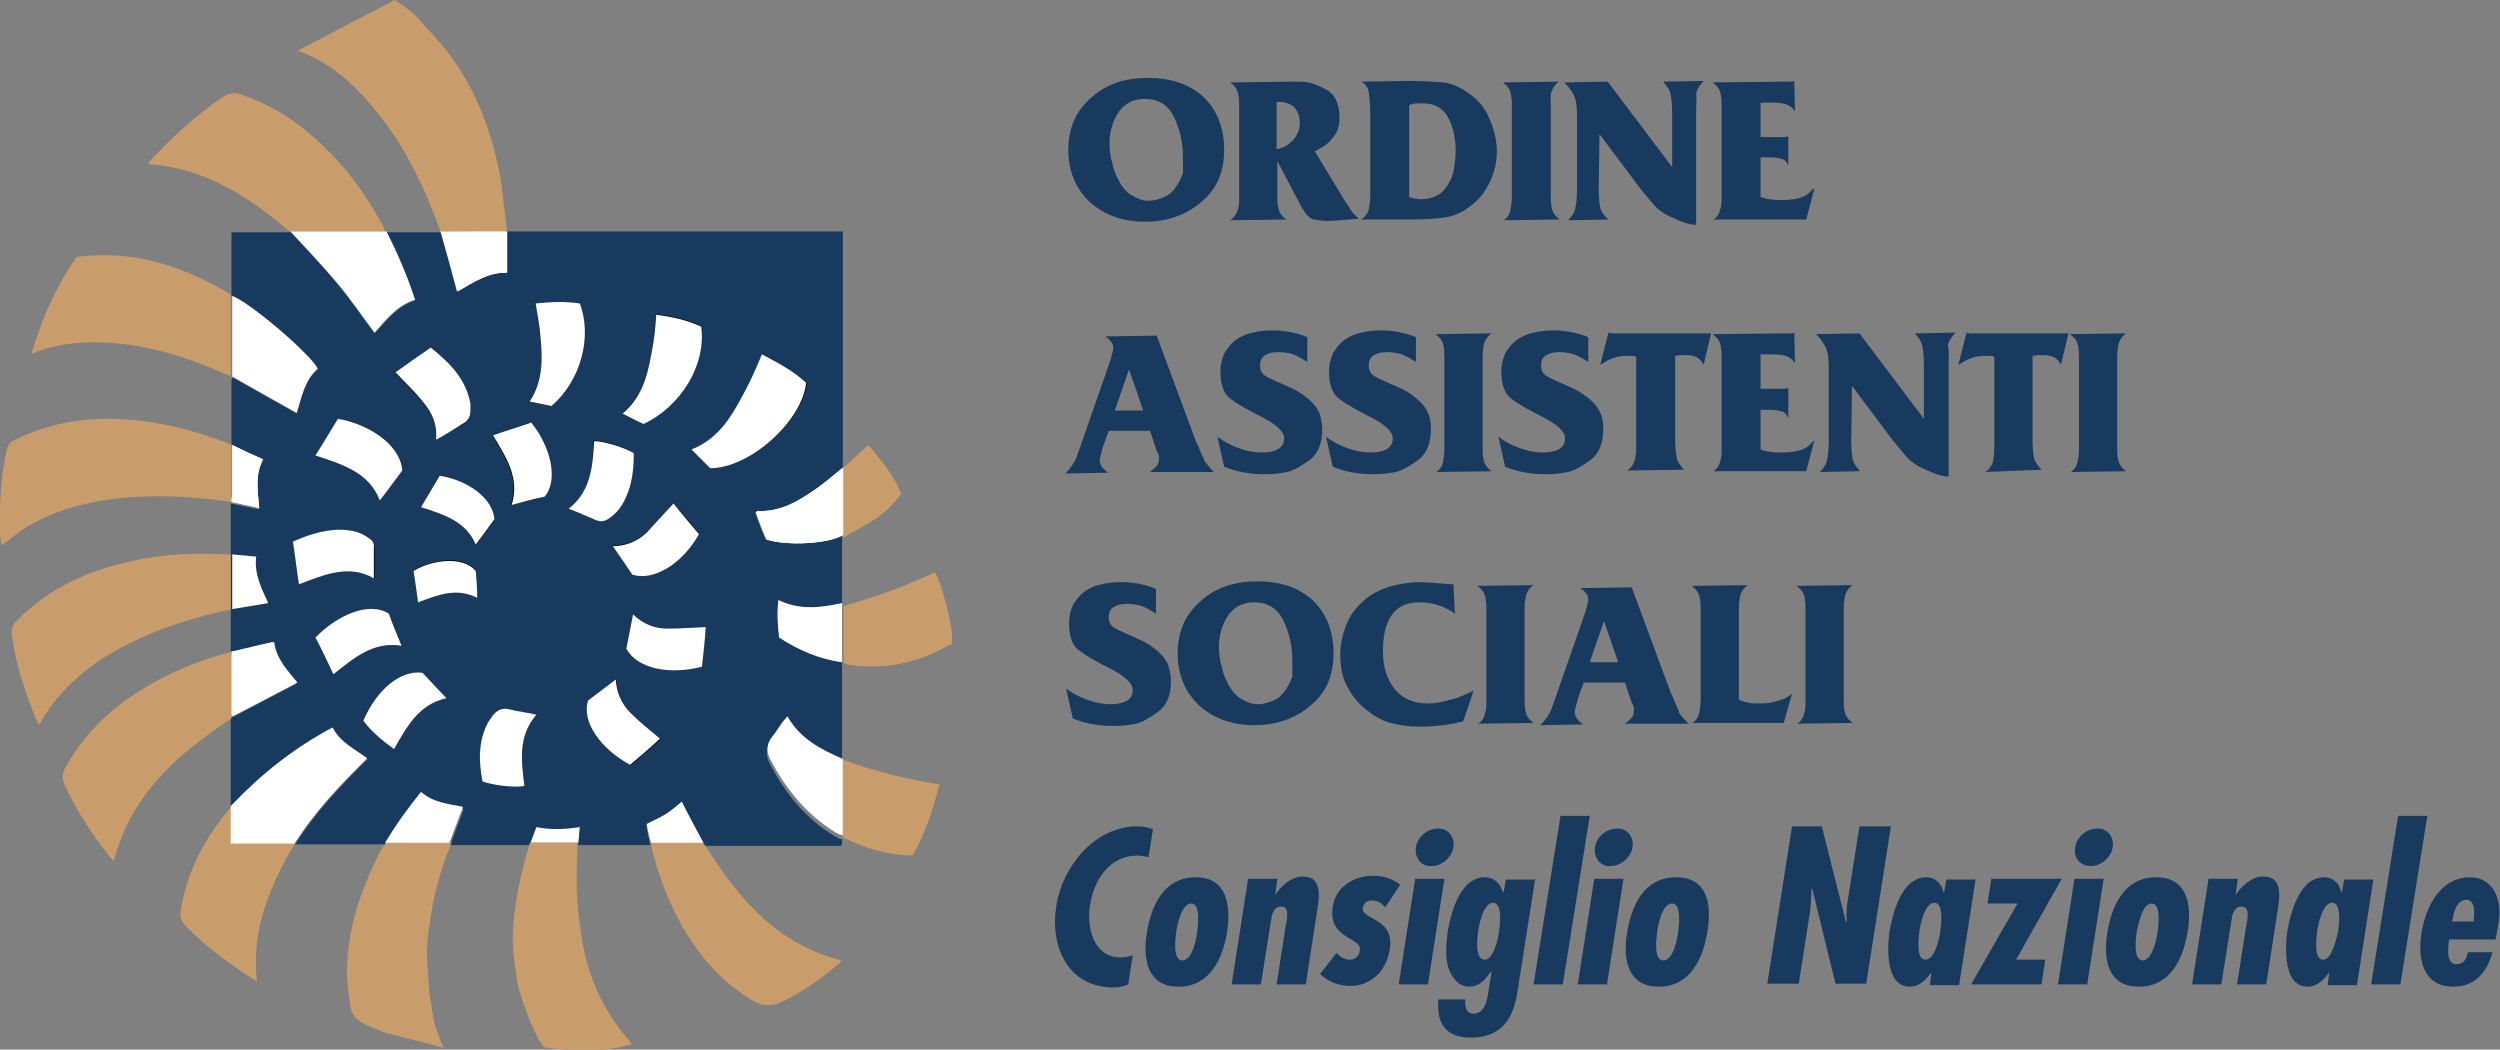 <?xml version="1.0" encoding="utf-8"?>
<!-- Generator: Adobe Illustrator 26.0.1, SVG Export Plug-In . SVG Version: 6.00 Build 0)  -->
<svg version="1.1" id="Livello_1" xmlns="http://www.w3.org/2000/svg" xmlns:xlink="http://www.w3.org/1999/xlink" x="0px" y="0px"
	 viewBox="0 0 333.7 140.1" style="enable-background:new 0 0 333.7 140.1;" xml:space="preserve">
<rect x="0" y="0" width="333.7" height="140.1" fill="#808080" stroke="none"/>
<style type="text/css">
	.st0{fill:#193A5F;}
	.st1{fill:#FFFFFF;}
	.st2{fill:#C99D6B;}
	.st3{fill:none;}
</style>
<g>
	<path class="st0" d="M109.3,65c1.1-0.8,2.1-1.7,3.2-2.5V30.9H67.7c0,0,0,0,0,0h0v5.5c-2.5-0.1-4.5,1.3-6.6,2.5
		c-0.7-2.6-1.4-5.2-2.2-7.9c3,0,5.9,0,8.8,0v0h0c0,0,0,0,0,0h-9c0,0,0,0,0,0h-7.1c1.5,3.1,2.8,6,3.8,9.1c-2.5,0.8-3.8,2.7-5.4,4.4
		c-1.8-2.4-3.4-4.8-5.3-7c-1.8-2.2-3.8-4.3-5.9-6.5h-7.9v8.4l0.1,0.2c2.3,0.8,10.5,7.8,11.4,9.7c-1.8,1.6-2.2,3.8-2.8,5.9
		c-2.8-1.6-5.7-3.2-8.5-4.8c-0.1,0.1-0.1,0.1-0.2,0.2v8.9c0,0,0,0,0,0v0.1c0.1,0,0-0.1,0.1,0c1.4,0.7,2.7,1.3,4.1,1.9
		c-1.1,2.1-0.7,4.2-0.5,6.5c-1.3-0.3-2.5-0.5-3.8-0.8v20c1.8-0.4,3.7-0.9,5.6-1.3c0.3,2.3,1.8,3.8,3.1,5.4c-2.9,1.5-5.7,3-8.6,4.5
		c0,0,0-0.1,0-0.1c0,0-0.1,0.1-0.1,0.1v0.2c0,0,0,0,0,0v11.6c4-4.2,8.4-7.7,13.5-10.4c1,2.1,3,2.9,4.8,4.1c-3.6,3.5-7,7.1-9.7,11.4
		h12.1c0,0,0,0,0,0h-0.1c1.4-2.5,3-4.7,4.8-6.8c1.7,1.5,3.7,1.6,5.7,2.1c-0.6,1.6-1.2,3.1-1.8,4.8h17.1c0,0,0,0,0,0h9.6
		c-0.2-0.9-0.4-1.8-0.5-2.4c0.9-0.5,1.7-0.8,2.5-1.3c0.8-0.5,1.5-1.1,2.2-1.7c1,1.8,1.9,3.6,2.9,5.5h-0.1c0,0,0,0,0,0h18.5
		c0-0.1,0.1-0.2,0.1-0.3v-0.6c-0.3,0-0.3,0-0.4-0.1c-0.2-0.1-0.4-0.2-0.6-0.3c-3.8-2.3-6.5-5.6-8.5-9.4c-0.7-1.2-0.8-2.3,0.1-3.4
		c0.5-0.6,0.9-1.4,1.4-2c0.2-0.2,0.4-0.5,0.6-0.7c1.6,3,4.4,4.5,7.4,5.8V88.4c-3.1-0.5-5.8-1.7-8.4-3.3c-0.2-1.7-0.3-3.3-0.1-5
		c2.8,1.4,5.6,1.1,8.5,0.5v-9.2c-1.9,1.2-7.5,1.5-10.2,0.6c-0.5-1.1-1-2.4-1.4-3.6c0.2-0.1,0.2-0.2,0.2-0.2
		C104.3,68.4,106.8,66.7,109.3,65z"/>
	<path class="st1" d="M31,81.3c0-2.5,0-4.9,0-7.3c1.1,0.1,2.1,0.2,3.2,0.3c-0.3,2.3,0.7,4.2,1.6,6.2C34.2,80.8,32.7,81,31,81.3z"/>
	<path d="M94.8,62.5c5.2,0,12.3-6.2,12.9-11.3c-1.7-1.6-3.8-2.8-5.9-3.8c-0.8,1.7-1.4,3.3-2.2,4.8c-1.7,3.2-3.4,6.4-7.2,7.9
		C93.2,60.9,94.1,61.7,94.8,62.5z"/>
	<path d="M85.9,56.6c4.9-2.3,8.4-7.9,7.7-13.1c-1.9-0.9-3.9-1.3-6-1.6c-0.1,1.3-0.2,2.6-0.4,3.8c-0.6,3.4-1.1,6.9-4.1,9.4
		C84.1,55.7,85.1,56.2,85.9,56.6z"/>
	<path d="M77.4,40.5c-2-0.3-3.9-0.2-5.9,0c0.2,1.4,0.5,2.7,0.6,4c0.3,3.1,0.5,6.2-1.4,9.1c1,0.2,2,0.4,2.9,0.6
		C77.5,51,79.1,45,77.4,40.5z"/>
	<path d="M58.2,58.7c1.2-0.7,2.4-1.4,3.5-2c0.8-0.4,1.1-1,1.1-1.8c0-0.3,0-0.6,0-0.9c-0.5-3.3-2.7-5.4-5.3-7.5
		c-1.6,1.1-3.2,2.2-4.7,3.3c1.3,1.4,2.6,2.7,3.7,4C57.7,55.1,58.4,56.7,58.2,58.7z"/>
	<path d="M42.1,60.8c3.6,1.2,7,2.2,8.6,6c1-1.4,2-2.7,3-4c-0.3-3.7-4.8-6.3-8.6-6.9C44.2,57.4,43.2,59.1,42.1,60.8z"/>
	<path d="M39.9,78c3.4-1.3,6.7-2.6,10.1-0.8c0-1.3,0-2.7,0-4c0-0.6-0.2-1-0.7-1.4c-1.3-0.9-2.6-1.1-4.1-1.1c-2.1,0.1-4,0.7-6,1.6
		C39.4,74.2,39.6,76,39.9,78z"/>
	<path d="M71.6,95.4c-1.2-0.2-2.4-0.4-3.5-0.7c-1.1-0.3-1.8,0.1-2.4,0.9c-0.2,0.3-0.4,0.6-0.6,0.9c-1.3,2.5-1.2,5.1-0.7,7.8
		c1.1,0.5,4.4,0.9,5.6,0.6C69.6,101.6,69.1,98.3,71.6,95.4z"/>
	<path d="M75.9,67.9c1.2,0.5,2.4,0.9,3.5,1.4c0.7,0.3,1.2,0.2,1.8-0.2c1-0.7,1.7-1.6,2.2-2.7c0.9-1.9,1.2-3.9,1.1-6
		c-1.2-0.8-4.4-1.7-5.3-1.6C79.1,62.3,79,65.6,75.9,67.9z"/>
	<path d="M52.6,100c1.7-3,3.3-6,7-6.8c-1.1-1.2-2.1-2.3-3.2-3.4c-2.9-0.4-6.1,2.3-7.9,6.4C49.7,97.7,51.1,98.9,52.6,100z"/>
	<path d="M89.9,67.2c-1.2,1.3-2.3,2.6-3.5,3.7c-1.2,1.2-2.7,1.9-4.6,1.9c0.9,1.4,1.8,2.6,2.6,3.8c2.7,0.9,6.5-1.3,8.9-5.4
		C92.2,69.9,91.1,68.5,89.9,67.2z"/>
	<path d="M44.5,90c2.8-2.2,5.3-4.4,9.1-3.8c-0.6-1.5-1.1-2.9-1.7-4.3c-2.8-1.6-7,0.3-9.8,3.2C42.9,86.7,43.7,88.3,44.5,90z"/>
	<path d="M93.7,89c0.2-1.8,0.3-3.5,0.5-5.3c-1.9,0.1-3.5,0.2-5.2,0.2c-1.7,0-3.3-0.6-4.5-1.9c-0.3,1.6-0.6,3.1-0.9,4.6
		C85.1,89.3,89.5,90,93.7,89z"/>
	<path d="M78.5,93.5c-0.8,2.9,1.7,6.4,5.7,8.7c1.3-1.2,2.7-2.4,4-3.5c-1.4-1.2-2.7-2.3-3.9-3.4c-1.2-1.2-1.9-2.6-2-4.5
		C80.9,91.7,79.7,92.6,78.5,93.5z"/>
	<path d="M72.7,66.3c2-2.4,0.6-7-1.9-9.9c-1.6,0.5-3.3,1.1-5.1,1.7c1.8,3,3.6,5.7,2.5,9.3C69.8,67,71.2,66.7,72.7,66.3z"/>
	<path d="M56.2,67.7c3.1,1,6,1.9,7.3,5.1c0.9-1.2,1.7-2.3,2.5-3.4c-0.2-2.6-3.2-5.1-7.3-5.8C57.9,64.8,57.1,66.2,56.2,67.7z"/>
	<path d="M63.7,79.8c-0.1-1.3-0.1-2.5-0.2-3.7c-1.7-2-5.7-1.5-8.3,0c0.2,1.3,0.4,2.8,0.6,4.2C58.5,79.4,61,78.4,63.7,79.8z"/>
	<path d="M77.4,110.4c-2,0.3-3.9,0.9-5.8,0c-0.3,0.7-0.5,1.4-0.8,2.1c2.2,0,4.3,0,6.4,0C77.3,111.7,77.3,111.1,77.4,110.4z"/>
	<path class="st2" d="M34.3,131c-1.2-0.8-2.3-1.4-3.3-2.2c-2.3-1.6-4.4-3.3-6.3-5.3c-0.5-0.6-0.7-1.1-0.6-1.9
		c0.7-4.2,2.3-7.9,4.8-11.4c0.6-0.8,1.2-1.6,1.9-2.4c0.1,0,0.1,0.1,0.2,0.1c0,1.5,0,3,0,4.6c2.8,0,5.6,0,8.4,0
		C36,118.3,33.5,124.1,34.3,131z"/>
	<path class="st2" d="M112.6,88.5c0-2.6,0-5.1,0-7.6c2.1-0.7,4.2-1.2,6.2-2c2-0.7,4-1.6,6-2.5c0.9,1.4,2.5,7.5,2.3,9.5
		c-0.9,0.5-2,1-3,1.5c-3.6,1.5-7.3,1.9-11.1,1.3C112.9,88.6,112.7,88.5,112.6,88.5L112.6,88.5z"/>
	<path class="st1" d="M94.8,62.5c-0.8-0.8-1.6-1.6-2.5-2.5c3.8-1.5,5.5-4.7,7.2-7.9c0.8-1.5,1.5-3.1,2.2-4.8
		c2.1,1.1,4.2,2.2,5.9,3.8C107.1,56.2,100.1,62.5,94.8,62.5z"/>
	<path class="st1" d="M85.9,56.6c-0.9-0.4-1.8-0.9-2.8-1.4c3-2.5,3.5-6,4.1-9.4c0.2-1.2,0.3-2.5,0.4-3.8c2.1,0.3,4.1,0.7,6,1.6
		C94.3,48.8,90.8,54.3,85.9,56.6z"/>
	<path class="st1" d="M77.4,40.5c1.7,4.5,0.1,10.4-3.8,13.7c-0.9-0.2-1.9-0.4-2.9-0.6c1.9-2.9,1.7-6,1.4-9.1c-0.1-1.3-0.4-2.6-0.6-4
		C73.5,40.3,75.4,40.2,77.4,40.5z"/>
	<path class="st1" d="M112.6,62.4c0,3,0,6.1,0,9c-1.9,1.2-7.6,1.5-10.3,0.6c-0.5-1.1-1-2.4-1.4-3.6c0.2-0.1,0.2-0.2,0.2-0.2
		c3.2,0.2,5.8-1.5,8.2-3.2C110.4,64.2,111.5,63.2,112.6,62.4L112.6,62.4z"/>
	<path class="st1" d="M58.2,58.7c0.2-2-0.5-3.6-1.7-5c-1.1-1.4-2.4-2.6-3.7-4c1.5-1.1,3.1-2.2,4.7-3.3c2.6,2.1,4.7,4.2,5.3,7.5
		c0,0.3,0,0.6,0,0.9c0,0.8-0.3,1.4-1.1,1.8C60.6,57.3,59.5,58,58.2,58.7z"/>
	<path class="st1" d="M42.1,60.8c1.1-1.7,2-3.3,3-4.9c3.7,0.6,8.3,3.2,8.6,6.9c-1,1.3-1.9,2.6-3,4C49.2,63,45.7,62,42.1,60.8z"/>
	<path class="st1" d="M39.9,78c-0.3-1.9-0.5-3.8-0.8-5.7c2-0.9,3.9-1.5,6-1.6c1.5,0,2.9,0.2,4.1,1.1c0.5,0.3,0.8,0.7,0.7,1.4
		c0,1.3,0,2.7,0,4C46.6,75.3,43.3,76.7,39.9,78z"/>
	<path class="st1" d="M71.6,95.4c-2.5,2.9-2,6.2-1.6,9.5c-1.2,0.3-4.4-0.1-5.6-0.6c-0.5-2.6-0.6-5.3,0.7-7.8
		c0.2-0.3,0.4-0.6,0.6-0.9c0.6-0.8,1.3-1.2,2.4-0.9C69.2,95,70.4,95.1,71.6,95.4z"/>
	<path class="st1" d="M75.9,67.9c3-2.3,3.2-5.7,3.4-9c0.9-0.1,4.1,0.8,5.3,1.6c0,2-0.2,4.1-1.1,6c-0.5,1.1-1.2,2-2.2,2.7
		c-0.6,0.4-1.1,0.5-1.8,0.2C78.3,68.9,77.2,68.4,75.9,67.9z"/>
	<path class="st1" d="M52.6,100c-1.5-1.1-3-2.3-4.1-3.8c1.8-4.2,5-6.8,7.9-6.4c1,1.1,2.1,2.2,3.2,3.4C55.9,94,54.3,97,52.6,100z"/>
	<path class="st1" d="M89.9,67.2c1.1,1.4,2.3,2.8,3.4,4.1c-2.3,4.1-6.2,6.3-8.9,5.4c-0.8-1.2-1.7-2.5-2.6-3.8c1.8,0,3.4-0.7,4.6-1.9
		C87.6,69.7,88.7,68.5,89.9,67.2z"/>
	<path class="st1" d="M44.5,90c-0.8-1.7-1.6-3.4-2.4-4.9c2.8-2.9,7.1-4.9,9.8-3.2c0.5,1.4,1.1,2.8,1.7,4.3
		C49.8,85.6,47.3,87.8,44.5,90z"/>
	<path class="st1" d="M93.7,89c-4.3,1.1-8.6,0.3-10.1-2.4c0.3-1.5,0.6-3,0.9-4.6c1.3,1.3,2.9,1.9,4.5,1.9c1.6,0,3.3-0.1,5.2-0.2
		C94.1,85.4,93.9,87.2,93.7,89z"/>
	<path class="st1" d="M78.5,93.5c1.2-0.9,2.4-1.8,3.7-2.8c0.1,1.8,0.8,3.3,2,4.5c1.2,1.2,2.5,2.2,3.9,3.4c-1.3,1.2-2.7,2.4-4,3.5
		C80.1,99.9,77.6,96.3,78.5,93.5z"/>
	<path class="st1" d="M72.7,66.3c-1.5,0.3-2.9,0.7-4.4,1.1c1.1-3.6-0.7-6.3-2.5-9.3c1.7-0.6,3.4-1.1,5.1-1.7
		C73.3,59.3,74.7,63.9,72.7,66.3z"/>
	<path class="st1" d="M30.8,87c1.8-0.4,3.7-0.9,5.6-1.3c0.3,2.3,1.8,3.8,3.1,5.4c-2.9,1.5-5.7,3-8.6,4.5c0-0.2-0.1-0.4-0.1-0.6
		c0-2.5,0-5,0-7.5C31,87.3,30.9,87.2,30.8,87L30.8,87z"/>
	<path class="st1" d="M67.7,30.9c0,1.8,0,3.6,0,5.5c-2.5-0.1-4.5,1.3-6.6,2.5c-0.7-2.6-1.4-5.2-2.2-7.9
		C61.8,30.9,64.7,30.9,67.7,30.9L67.7,30.9z"/>
	<path class="st1" d="M56.2,67.7c0.9-1.5,1.7-2.9,2.5-4.2c4.1,0.7,7.1,3.2,7.3,5.8c-0.8,1.1-1.6,2.2-2.5,3.4
		C62.2,69.6,59.3,68.7,56.2,67.7z"/>
	<path class="st1" d="M63.7,79.8c-2.8-1.4-5.2-0.4-7.9,0.6c-0.2-1.5-0.4-2.9-0.6-4.2c2.5-1.5,6.6-2,8.3,0
		C63.6,77.3,63.7,78.5,63.7,79.8z"/>
	<path class="st1" d="M30.9,67c0-0.4,0.1-0.7,0.1-1.1c0-1.9,0-3.8,0-5.6c0-0.2,0-0.5,0-0.9c1.4,0.7,2.7,1.3,4.1,1.9
		c-1.1,2.1-0.7,4.2-0.5,6.5C33.3,67.5,32.1,67.2,30.9,67L30.9,67z"/>
	<path class="st1" d="M77.4,110.4c-0.1,0.7-0.1,1.4-0.2,2.1c-2.1,0-4.2,0-6.4,0c0.3-0.7,0.5-1.4,0.8-2.1
		C73.6,110.8,75.4,110.7,77.4,110.4z"/>
	<path class="st2" d="M50.3,114.6c-1.6,3.2-2.8,6.5-3.5,10c-0.3,1.8-0.5,3.5-0.5,5.3c0,0.8,0.1,1.7,0.2,2.5c0,0.2,0,0.3,0.1,0.4
		c0.2,3.2,0.7,3.4,4.7,5c0.1,0,0.2,0.1,0.3,0.1c2.4,0.6,4.7,1.2,7.1,1.8l0.5,0.2c-0.4-1-1.1-2.7-1.3-3.7c-0.2-1.2-0.4-2.5-0.6-3.7
		c0-0.1,0-0.2,0-0.3c-0.1-1.4-0.2-2.8-0.3-4.2c-0.1-1.9,0.2-3.8,0.5-5.7c0.3-2.1,0.8-4.2,1.5-6.3c0.3-1.1,0.7-2.1,1.1-3.1
		c0.1-0.2,0.1-0.3,0.2-0.4h-8.8C51,113.2,50.6,113.9,50.3,114.6z"/>
	<path class="st2" d="M70.6,113c-0.8,2.6-1.4,5.2-1.8,7.9c-0.3,2.3-0.5,4.6-0.2,6.9c0.2,1.3,0.3,2.7,0.6,4c0.1,0.4,1.6,5.6,3.4,8
		c3.9,0.5,7.6,0.7,11.8-0.4c-2.3-2.6-4-5.3-5.1-8.1c-1-2.5-1.6-5.2-1.9-7.9c-0.4-2.7-0.5-5.5-0.4-8.2c0-0.8,0.1-1.6,0.1-2.4
		c0-0.1,0-0.2,0.1-0.3h-6.5C70.7,112.6,70.6,112.8,70.6,113z"/>
	<path class="st3" d="M30.9,87.1L30.9,87.1C30.9,87,30.9,87,30.9,87.1C30.9,87,30.9,87,30.9,87.1z"/>
	<path class="st3" d="M112.6,62.4C112.5,62.4,112.5,62.4,112.6,62.4l-0.1,9c0,0,0.1,0,0.1,0C112.6,68.4,112.6,65.4,112.6,62.4z"/>
	<path class="st3" d="M30.9,67v-0.1C30.9,66.9,30.9,67,30.9,67C30.9,67,30.9,67,30.9,67z"/>
	<line x1="112.5" y1="101.4" x2="112.5" y2="101.4"/>
	<path d="M112.6,88.5C112.5,88.4,112.5,88.4,112.6,88.5"/>
	<path class="st2" d="M112.5,71.8c1.5-0.9,2.9-1.6,4.3-2.5c1.4-0.9,2.5-2,3.5-3.4c-1-2.5-2.7-4.5-4.4-6.5c-1.1,1-2.2,2-3.3,3
		c0,0,0,0,0,0c0,0,0,0,0,0c0,3,0,6.1,0,9c0,0,0,0-0.1,0"/>
	<path d="M112.5,80.6C112.5,80.6,112.5,80.6,112.5,80.6"/>
	<path d="M112.6,62.4C112.6,62.4,112.6,62.4,112.6,62.4C112.6,62.4,112.6,62.4,112.6,62.4C112.6,62.4,112.6,62.4,112.6,62.4
		C112.6,62.4,112.6,62.4,112.6,62.4z"/>
	<path d="M112.6,88.4C112.6,88.4,112.6,88.4,112.6,88.4C112.6,88.5,112.6,88.5,112.6,88.4L112.6,88.4z"/>
	<path class="st2" d="M10.2,34.3c-2.7,3.9-4.6,8.2-6,12.9c0.7-0.2,1.2-0.4,1.7-0.6c4.1-1.2,8.3-1.1,12.5-0.4c4,0.7,7.8,2,11.6,3.7
		c0.2,0.1,0.5,0.2,0.8,0.3V39.3C24.4,35.5,17.8,33.3,10.2,34.3z"/>
	<path class="st2" d="M66.6,22.7c-1.3-6.2-3.6-12-7.8-16.9c-0.6-0.7-1.2-1.4-1.9-2.1c-1.6-1.9-1.6-1.9-4.2-3.7
		c-0.8,0.4-8.6,4.5-9.4,4.9c-1.1,0.6-2.3,1.2-3.5,1.8c0.3,0.2,0.5,0.3,0.6,0.3c3.7,1.5,6.6,4,9.1,7c4.2,4.8,6.9,10.4,9.1,16.3
		c0.1,0.1,0.1,0.3,0.1,0.6h9C67.3,28.2,67.1,25.4,66.6,22.7z"/>
	<path class="st2" d="M86.9,112.5c0.1,0.5,0.1,0.8,0.2,1.1c0.7,2.8,1.7,5.6,3,8.2c2.4,4.9,5.8,9.1,10.6,11.9
		c1.1,0.6,2.4,0.6,3.5,0.1c2.8-1.3,5.3-3.1,7.7-5.1c0.2-0.1,0.3-0.3,0.4-0.5c-8.7-2.2-13.8-8.4-18.2-15.4c-0.1-0.1-0.1-0.1-0.2-0.3"
		/>
	<path class="st2" d="M38.7,30.9c4.3,0,8.4,0,12.6,0c0-0.2,0-0.3,0-0.3c-0.1-0.2-0.1-0.3-0.2-0.5c-2.3-4.2-5.1-8.1-8.7-11.3
		c-3-2.8-6.4-4.9-10.3-6.2c-0.8-0.3-1.4-0.2-2.1,0.2c-3.7,2.4-6.9,5.4-9.9,8.6c-0.1,0.1-0.2,0.3-0.3,0.5c7.4,0.5,13.2,4.2,18.6,8.8
		C38.4,30.8,38.8,30.9,38.7,30.9C38.8,30.9,38.7,30.9,38.7,30.9z"/>
	<path d="M30.9,87C30.9,87,30.9,87,30.9,87C30.9,87,30.9,87,30.9,87C30.8,87,30.8,87,30.9,87C30.9,87,30.9,87,30.9,87z"/>
	<path class="st2" d="M30.9,87C30.9,87,30.9,87,30.9,87C30.8,87,30.8,87,30.9,87c-4.2,1.1-8.2,2.7-11.9,5c-4.3,2.6-7.8,6-10.3,10.5
		c-0.4,0.8-0.4,1.4-0.1,2.2c1.6,3.5,3.7,6.7,6.1,9.7c0.1,0.2,0.3,0.3,0.5,0.5c2.3-8.8,8.4-14.2,15.7-19L30.9,87
		C30.9,87,30.9,87,30.9,87z"/>
	<path class="st2" d="M30.9,67c0,0,0-0.1,0-0.1v-7.6c-0.3-0.1-0.5-0.1-0.6-0.2c-4.3-1.6-8.7-2.8-13.4-3.1
		c-5.3-0.4-10.3,0.4-15.1,2.8C1.3,59.1,1,59.5,0.9,60c-0.8,3.7-1,7.4-0.9,11.1c0,0.6,0.1,1.1,0.2,1.7c0.9-0.7,1.7-1.3,2.5-1.9
		c4.8-3.2,10.3-4.3,15.9-4.6C22.7,66.1,26.8,66.4,30.9,67C30.8,67,30.8,67,30.9,67C30.8,67,30.9,67,30.9,67z"/>
	<polygon points="30.9,67 30.8,67 30.8,67 30.9,67 	"/>
	<polyline points="30.8,87 30.9,87 30.9,87 30.9,87 	"/>
	<path class="st2" d="M30.8,74c-0.4,0-0.7,0-1,0c-4.7-0.3-9.4,0.1-13.9,1.3C10.7,76.6,6,79,2.2,82.9c-0.6,0.6-0.7,1.1-0.6,1.9
		c0.5,4,1.8,7.7,3.3,11.4c0.1,0.2,0.2,0.3,0.3,0.5c0.1-0.1,0.2-0.2,0.2-0.2c1.8-3.4,4.5-5.9,7.5-8.1C18,85,23.7,83,29.6,81.6
		c0.4-0.1,0.7-0.1,1.2-0.2"/>
	<path d="M30.9,67C30.9,67,30.9,67,30.9,67C30.9,67,30.9,67,30.9,67C30.9,67,30.8,67,30.9,67"/>
	<path class="st2" d="M112.6,111.8c2.9,1.5,5.9,2.3,9.2,2.4c1.7-2.9,2.7-6.1,3.6-9.5c-4.4-0.7-8.6-1.7-12.9-3.3c0,3.5,0,6.8,0,10.1"
		/>
	<path class="st1" d="M105.1,95.6c-0.2,0.3-0.4,0.5-0.6,0.7c-0.5,0.7-0.9,1.4-1.4,2c-0.9,1.1-0.8,2.2-0.1,3.4
		c2.1,3.9,4.8,7.1,8.5,9.4c0.2,0.1,0.4,0.2,0.6,0.3c0.1,0,0.1,0,0.4,0.1c0-3.3,0-6.7,0-10.1v-0.1C109.5,100,106.8,98.6,105.1,95.6z"
		/>
	<path class="st1" d="M56.2,105.7c-1.7,2.1-3.3,4.3-4.8,6.8c2.9,0,5.6,0,8.5,0c0,0,0,0,0,0h0.1c0.6-1.7,1.2-3.2,1.8-4.8
		C60,107.3,57.9,107.2,56.2,105.7z"/>
	<path class="st1" d="M38.8,30.9c2,2.2,4,4.3,5.9,6.5c1.9,2.2,3.5,4.6,5.3,7c1.5-1.7,2.9-3.6,5.4-4.4c-1-3.1-2.3-6.1-3.8-9.1"/>
	<line class="st1" x1="58.7" y1="30.9" x2="58.7" y2="30.9"/>
	<path class="st1" d="M44.4,97.1c-5.1,2.7-9.5,6.2-13.5,10.4c0,0,0,0.1-0.1,0.1v5h8.5c2.8-4.4,6.2-7.9,9.7-11.4
		C47.4,100,45.4,99.1,44.4,97.1z"/>
	<path class="st1" d="M86.9,112.5C86.9,112.5,86.9,112.5,86.9,112.5c2.3,0,4.6,0,7,0c-1-1.9-2-3.7-2.9-5.5c-0.7,0.6-1.4,1.2-2.2,1.7
		c-0.8,0.5-1.6,0.8-2.5,1.3C86.5,110.7,86.6,111.6,86.9,112.5"/>
	<path class="st1" d="M30.9,59.3C30.9,59.3,30.9,59.3,30.9,59.3"/>
	<path class="st1" d="M31.1,50.3c2.8,1.6,5.6,3.2,8.5,4.8c0.7-2.1,1-4.3,2.8-5.9c-0.9-1.9-9.1-8.9-11.4-9.7c0,3.5,0,7,0,10.7
		c0,0-0.1,0-0.1,0"/>
	<path class="st1" d="M61,38.9c2.1-1.2,4.1-2.6,6.6-2.5c0-1.8,0-3.7,0-5.5c-2.9,0-5.8,0-8.8,0C59.6,33.7,60.3,36.3,61,38.9z"/>
	<path class="st1" d="M34.6,67.8c-0.2-2.3-0.6-4.4,0.5-6.5c-1.4-0.6-2.7-1.2-4.1-1.9c0,0.4,0,0.7,0,0.9c0,1.9,0,3.8,0,5.6
		c0,0.3-0.1,0.6-0.1,0.9V67C32.1,67.3,33.3,67.5,34.6,67.8z"/>
	<path class="st1" d="M109.3,65c-2.5,1.8-5,3.4-8.2,3.2c0,0-0.1,0.1-0.2,0.2c0.5,1.2,1,2.4,1.4,3.6c2.7,0.9,8.3,0.6,10.2-0.6v-9
		C111.4,63.3,110.4,64.2,109.3,65z"/>
	<path class="st1" d="M103.9,80.1c-0.2,1.7-0.1,3.3,0.1,5c2.6,1.7,5.4,2.9,8.4,3.3v-7.9C109.6,81.1,106.8,81.5,103.9,80.1z"/>
	<path class="st1" d="M31,87.5c0,2.5,0,5,0,7.5c0,0.2,0,0.4,0.1,0.6c2.9-1.5,5.7-3,8.6-4.5c-1.3-1.6-2.8-3.1-3.1-5.4
		c-1.9,0.4-3.7,0.9-5.6,1.3v0C30.9,87.2,31,87.3,31,87.5z"/>
	<path d="M67.7,30.9C67.7,30.9,67.7,30.9,67.7,30.9C67.7,30.9,67.7,30.9,67.7,30.9C67.7,30.9,67.7,30.9,67.7,30.9
		C67.7,30.9,67.7,30.9,67.7,30.9z"/>
</g>
<g>
	<path class="st0" d="M163.4,20c0,3-1,5.3-3.1,7c-2,1.7-4.5,2.6-7.5,2.6c-2.9,0-5.4-0.9-7.3-2.6c-1.9-1.8-2.9-4.1-2.9-7
		c0-2.9,1-5.2,3.1-7c2-1.8,4.5-2.6,7.5-2.6c3.1,0,5.5,0.8,7.4,2.5C162.4,14.6,163.4,17,163.4,20z M157.9,21c0-2-0.4-3.7-1.2-5.4
		c-0.8-1.6-2.1-2.4-3.9-2.4c-1.5,0-2.7,0.6-3.5,1.8c-0.8,1.2-1.2,2.6-1.2,4.2c0,0.8,0.1,1.7,0.4,2.7c0.2,1,0.6,1.8,1,2.5
		c0.4,0.7,0.9,1.3,1.6,1.7c0.7,0.4,1.4,0.7,2.2,0.7c0.7,0,1.4-0.2,2.1-0.5c0.7-0.3,1.2-0.8,1.6-1.4c0.4-0.6,0.7-1.2,0.9-1.8
		C157.9,22.6,157.9,21.8,157.9,21z"/>
	<path class="st0" d="M181.4,29.2l-3.9,0.3c-0.8,0-1.5-0.1-2.1-0.2c-0.6-0.1-1.1-0.7-1.7-1.7l-3.2-6.1v3.9v0.9c0,0.9,0.1,1.6,0.3,2
		c0.2,0.4,0.5,0.7,0.9,1l-7.5,0.1c0.5-0.3,0.8-0.8,1-1.3s0.2-1.1,0.2-1.8v-0.9V14.9V14c0-0.9-0.1-1.6-0.3-2c-0.2-0.4-0.5-0.7-0.9-1
		l8.3-0.1c1,0,1.7,0,2.2,0.1c0.5,0.1,1.3,0.4,2.4,1c1.1,0.6,1.7,1.9,1.7,3.8c0,1-0.3,1.9-0.9,2.6c-0.6,0.8-1.4,1.3-2.4,1.8l3.4,5.6
		c0.4,0.7,0.8,1.3,1.2,1.9C180.4,28.3,180.9,28.8,181.4,29.2z M173.5,16.4c0-0.5-0.1-1-0.3-1.4c-0.2-0.4-0.4-0.7-0.7-0.9
		c-0.3-0.2-0.6-0.3-0.9-0.4c-0.3-0.1-0.6-0.1-0.9-0.1h-0.3v6.3c0.9-0.1,1.6-0.6,2.2-1.2C173.2,18,173.5,17.3,173.5,16.4z"/>
	<path class="st0" d="M199.8,20.2c0,1.4-0.3,2.7-0.9,4c-0.6,1.3-1.4,2.4-2.5,3.2c-1.1,0.9-2.2,1.4-3.4,1.6s-2.9,0.3-5,0.3h-6.3
		c0.5-0.3,0.8-0.8,1-1.3c0.1-0.5,0.2-1.1,0.2-1.8v-0.9v-8.6v-1v-0.4c0-1.3-0.1-2.3-0.2-3c-0.1-0.6-0.4-1.1-1-1.4l5.9-0.1
		c2.2,0,3.8,0.1,5,0.2c1.1,0.1,2.3,0.6,3.5,1.5c1.2,0.8,2.1,1.9,2.7,3.3C199.4,17.2,199.8,18.7,199.8,20.2z M194.3,20.2
		c0-1.7-0.3-3.2-1-4.5c-0.7-1.3-1.8-1.9-3.4-1.9c-0.3,0-0.5,0-0.8,0c-0.3,0-0.6,0.1-1,0.2v12.3c0.2,0.1,0.4,0.1,0.7,0.2
		c0.3,0,0.5,0.1,0.8,0.1c0.9,0,1.6-0.2,2.2-0.5c0.6-0.3,1.1-0.8,1.5-1.5c0.4-0.7,0.7-1.4,0.8-2.2C194.2,21.7,194.3,21,194.3,20.2z"
		/>
	<path class="st0" d="M200.7,29.4c0.5-0.3,0.8-0.8,0.9-1.3s0.2-1.1,0.2-1.8v-0.9V14.9V14c0-0.9-0.1-1.6-0.3-2
		c-0.2-0.4-0.5-0.7-0.9-1l7.5-0.1c-0.5,0.3-0.8,0.8-1,1.3S207,13.3,207,14v0.9v10.5v0.9c0,0.9,0.1,1.6,0.3,2c0.2,0.4,0.5,0.7,0.9,1
		L200.7,29.4z"/>
	<path class="st0" d="M226.4,15v15c-0.5,0-1-0.1-1.6-0.3c-0.6-0.2-1.2-0.5-1.9-0.8s-1.2-0.7-1.7-1.1c-0.4-0.4-1.2-1.3-2.3-2.7
		l-5.4-7.2l-0.1,7.4c0,1.1,0.1,1.9,0.2,2.4c0.1,0.5,0.5,1.1,1.1,1.6l-5.4,0.1c0.6-0.6,0.9-1.1,1-1.7s0.2-1.4,0.2-2.4v-9.7
		c0-1.2-0.1-2.1-0.3-2.6c-0.2-0.5-0.6-1.2-1.4-2l5.8-0.1l8.6,11.4V15c0-1-0.1-1.8-0.2-2.4c-0.1-0.6-0.5-1.1-1-1.7l5.4-0.1
		c-0.5,0.6-0.9,1.1-1,1.7C226.5,13.2,226.4,14,226.4,15z"/>
	<path class="st0" d="M242.2,25.1l-1.1,4.2h-12.4c0.5-0.3,0.8-0.8,0.9-1.3c0.2-0.5,0.2-1.1,0.2-1.8v-0.9V14.9V14
		c0-0.9-0.1-1.6-0.3-2c-0.2-0.4-0.5-0.7-0.9-1l9.8-0.1h0.3c0.4,0,0.7,0,0.8-0.1l0.1,4.1c-0.2-0.4-0.6-0.7-1-0.9
		c-0.4-0.2-1.1-0.3-2.1-0.3h-0.7H235v4.6h2.6c0.5,0,0.8,0,1-0.1h0.1V22h-0.1c-0.1-0.4-0.4-0.7-0.8-0.8c-0.4-0.1-0.9-0.2-1.5-0.2
		h-0.4H235v5.3c0.4,0.1,0.8,0.3,1.3,0.3c0.5,0.1,1,0.1,1.6,0.1c0.9,0,1.7-0.1,2.4-0.3c0.7-0.2,1.2-0.6,1.7-1.2H242.2z"/>
	<path class="st0" d="M162,63h-8.5c0.4-0.3,0.7-0.6,0.9-0.8c0.2-0.2,0.3-0.6,0.3-1c0-0.3,0-0.5-0.1-0.6c0-0.1-0.1-0.3-0.2-0.4
		l-0.9-2.7H148l-0.7,1.9c-0.1,0.3-0.2,0.7-0.3,1.1c-0.1,0.4-0.2,0.7-0.2,1c0,0.3,0.1,0.5,0.2,0.7c0.1,0.2,0.4,0.5,0.9,0.9l-5.7,0.1
		c0.5-0.5,0.9-1,1.1-1.4c0.3-0.4,0.5-1.1,0.8-1.9l3.9-11.2c0.2-0.5,0.3-0.9,0.4-1.3c0.1-0.4,0.2-0.7,0.2-0.9c0-0.4-0.1-0.7-0.3-0.9
		s-0.4-0.5-0.8-0.7l6.9-0.1l5.3,14.3l0.1,0.1c0.4,1,0.7,1.7,0.9,2.1C160.7,61.5,161.2,62.1,162,63L162,63z M152.6,54.8l-1.9-5.5
		l-1.9,5.5L152.6,54.8z"/>
	<path class="st0" d="M176.5,57.3c0,1.9-0.6,3.3-1.7,4.1c-1.1,0.8-2.1,1.4-3,1.6s-1.9,0.3-3,0.3c-1.9,0-3.7-0.3-5.4-1l-0.9-4
		c0.8,0.6,1.7,1.1,2.8,1.5c1.1,0.4,2.1,0.6,3.1,0.6c0.8,0,1.5-0.1,2.1-0.4c0.6-0.3,0.9-0.8,0.9-1.5c0-0.9-1-1.8-2.9-2.8
		c-2-1-3.4-1.8-4.3-2.5c-0.9-0.7-1.3-1.9-1.3-3.7c0-0.8,0.2-1.6,0.5-2.3c0.4-0.7,0.9-1.3,1.5-1.8c0.7-0.5,1.4-0.8,2.3-1
		c0.8-0.2,1.7-0.3,2.6-0.3c1.7,0,3.2,0.3,4.7,0.9v3.3c-0.7-0.4-1.3-0.8-1.9-1s-1.3-0.3-2-0.3c-0.6,0-1.2,0.1-1.7,0.4
		c-0.5,0.3-0.7,0.7-0.7,1.4c0,0.6,0.2,1,0.6,1.3c0.4,0.3,1.1,0.6,2,1c0.9,0.4,1.6,0.7,2.2,1c0.5,0.3,1.1,0.7,1.7,1.2
		c0.6,0.5,1.1,1.1,1.4,1.8C176.3,55.7,176.5,56.4,176.5,57.3z"/>
	<path class="st0" d="M191,57.3c0,1.9-0.6,3.3-1.7,4.1c-1.1,0.8-2.1,1.4-3,1.6s-1.9,0.3-3,0.3c-1.9,0-3.7-0.3-5.4-1l-0.9-4
		c0.8,0.6,1.7,1.1,2.8,1.5c1.1,0.4,2.1,0.6,3.1,0.6c0.8,0,1.5-0.1,2.1-0.4c0.6-0.3,0.9-0.8,0.9-1.5c0-0.9-1-1.8-2.9-2.8
		c-2-1-3.4-1.8-4.3-2.5c-0.9-0.7-1.3-1.9-1.3-3.7c0-0.8,0.2-1.6,0.5-2.3c0.4-0.7,0.9-1.3,1.5-1.8c0.7-0.5,1.4-0.8,2.3-1
		c0.8-0.2,1.7-0.3,2.6-0.3c1.7,0,3.2,0.3,4.7,0.9v3.3c-0.7-0.4-1.3-0.8-1.9-1s-1.3-0.3-2-0.3c-0.6,0-1.2,0.1-1.7,0.4
		c-0.5,0.3-0.7,0.7-0.7,1.4c0,0.6,0.2,1,0.6,1.3c0.4,0.3,1.1,0.6,2,1c0.9,0.4,1.6,0.7,2.2,1s1.1,0.7,1.7,1.2
		c0.6,0.5,1.1,1.1,1.4,1.8C190.9,55.7,191,56.4,191,57.3z"/>
	<path class="st0" d="M191.7,63c0.5-0.3,0.8-0.8,0.9-1.3s0.2-1.1,0.2-1.8V59V48.5v-0.9c0-0.9-0.1-1.6-0.3-2c-0.2-0.4-0.5-0.7-0.9-1
		l7.5-0.1c-0.5,0.3-0.8,0.8-1,1.3c-0.1,0.5-0.2,1.1-0.2,1.8v0.9V59v0.9c0,0.9,0.1,1.6,0.3,2c0.2,0.4,0.5,0.7,0.9,1L191.7,63z"/>
	<path class="st0" d="M214,57.3c0,1.9-0.6,3.3-1.7,4.1c-1.1,0.8-2.1,1.4-3,1.6c-0.9,0.2-1.9,0.3-3,0.3c-1.9,0-3.7-0.3-5.4-1l-0.9-4
		c0.8,0.6,1.7,1.1,2.8,1.5c1.1,0.4,2.1,0.6,3.1,0.6c0.8,0,1.5-0.1,2.1-0.4c0.6-0.3,0.9-0.8,0.9-1.5c0-0.9-1-1.8-2.9-2.8
		c-2-1-3.4-1.8-4.3-2.5c-0.9-0.7-1.3-1.9-1.3-3.7c0-0.8,0.2-1.6,0.5-2.3c0.4-0.7,0.9-1.3,1.5-1.8c0.7-0.5,1.4-0.8,2.3-1
		c0.9-0.2,1.7-0.3,2.6-0.3c1.7,0,3.2,0.3,4.7,0.9v3.3c-0.7-0.4-1.3-0.8-1.9-1s-1.3-0.3-2-0.3c-0.6,0-1.2,0.1-1.7,0.4
		c-0.5,0.3-0.7,0.7-0.7,1.4c0,0.6,0.2,1,0.6,1.3c0.4,0.3,1.1,0.6,2,1c0.9,0.4,1.6,0.7,2.2,1c0.5,0.3,1.1,0.7,1.7,1.2
		c0.6,0.5,1.1,1.1,1.4,1.8C213.9,55.7,214,56.4,214,57.3z"/>
	<path class="st0" d="M228.4,44.5l-1,4.2c-0.2-0.4-0.5-0.8-0.9-1c-0.4-0.2-0.9-0.3-1.4-0.3c-0.3,0-0.6,0-0.8,0
		c-0.2,0-0.4,0.1-0.7,0.1v11.2c0,1,0.1,1.8,0.2,2.4c0.1,0.5,0.5,1.1,1,1.6l-7.6,0.1c0.5-0.3,0.8-0.8,1-1.3c0.1-0.5,0.2-1.1,0.2-1.8
		v-0.9V47.6c-0.2,0-0.4-0.1-0.7-0.1c-0.3,0-0.5,0-0.7,0c-1.1,0-2.2,0.4-3.2,1.1l-0.2,0.1l1.1-4.3l0.5,0.1H228.4z"/>
	<path class="st0" d="M242.2,58.7l-1.1,4.2h-12.4c0.5-0.3,0.8-0.8,0.9-1.3c0.2-0.5,0.2-1.1,0.2-1.8V59V48.5v-0.9
		c0-0.9-0.1-1.6-0.3-2c-0.2-0.4-0.5-0.7-0.9-1l9.8-0.1h0.3c0.4,0,0.7,0,0.8-0.1l0.1,4.1c-0.2-0.4-0.6-0.7-1-0.9
		c-0.4-0.2-1.1-0.3-2.1-0.3h-0.7H235v4.6h2.6c0.5,0,0.8,0,1-0.1h0.1v3.9h-0.1c-0.1-0.4-0.4-0.7-0.8-0.8c-0.4-0.1-0.9-0.2-1.5-0.2
		H236H235v5.3c0.4,0.1,0.8,0.3,1.3,0.3c0.5,0.1,1,0.1,1.6,0.1c0.9,0,1.7-0.1,2.4-0.3s1.2-0.6,1.7-1.2H242.2z"/>
	<path class="st0" d="M260.1,48.6v15c-0.5,0-1-0.1-1.6-0.3c-0.6-0.2-1.2-0.5-1.9-0.8c-0.7-0.3-1.2-0.7-1.7-1.1
		c-0.4-0.4-1.2-1.3-2.3-2.7l-5.4-7.2l-0.1,7.4c0,1.1,0.1,1.9,0.2,2.4c0.1,0.5,0.5,1.1,1,1.6l-5.4,0.1c0.6-0.6,0.9-1.1,1-1.7
		c0.1-0.6,0.2-1.4,0.2-2.4v-9.7c0-1.2-0.1-2.1-0.3-2.6s-0.6-1.2-1.4-2l5.8-0.1l8.6,11.4v-7.3c0-1-0.1-1.8-0.2-2.4
		c-0.1-0.6-0.5-1.1-1-1.7l5.4-0.1c-0.5,0.6-0.9,1.1-1,1.7C260.2,46.8,260.1,47.6,260.1,48.6z"/>
	<path class="st0" d="M276.1,44.5l-1,4.2c-0.2-0.4-0.5-0.8-0.9-1c-0.4-0.2-0.9-0.3-1.4-0.3c-0.3,0-0.6,0-0.8,0
		c-0.2,0-0.4,0.1-0.7,0.1v11.2c0,1,0.1,1.8,0.2,2.4c0.1,0.5,0.5,1.1,1,1.6L265,63c0.5-0.3,0.8-0.8,1-1.3c0.1-0.5,0.2-1.1,0.2-1.8
		v-0.9V47.6c-0.2,0-0.4-0.1-0.7-0.1c-0.3,0-0.5,0-0.7,0c-1.1,0-2.2,0.4-3.2,1.1l-0.2,0.1l1.1-4.3l0.5,0.1H276.1z"/>
	<path class="st0" d="M276.4,63c0.5-0.3,0.8-0.8,0.9-1.3s0.2-1.1,0.2-1.8V59V48.5v-0.9c0-0.9-0.1-1.6-0.3-2c-0.2-0.4-0.5-0.7-0.9-1
		l7.5-0.1c-0.5,0.3-0.8,0.8-1,1.3c-0.1,0.5-0.2,1.1-0.2,1.8v0.9V59v0.9c0,0.9,0.1,1.6,0.3,2c0.2,0.4,0.5,0.7,0.9,1L276.4,63z"/>
	<path class="st0" d="M156.3,90.9c0,1.9-0.6,3.3-1.7,4.1c-1.1,0.8-2.1,1.4-3,1.6c-0.9,0.2-1.9,0.3-3,0.3c-1.9,0-3.7-0.3-5.4-1
		l-0.9-4c0.8,0.6,1.7,1.1,2.8,1.5c1.1,0.4,2.1,0.6,3.1,0.6c0.8,0,1.5-0.1,2.1-0.4c0.6-0.3,0.9-0.8,0.9-1.5c0-0.9-1-1.8-2.9-2.8
		c-2-1-3.4-1.8-4.3-2.5c-0.9-0.7-1.3-1.9-1.3-3.7c0-0.8,0.2-1.6,0.5-2.3c0.4-0.7,0.9-1.3,1.5-1.8c0.7-0.5,1.4-0.8,2.3-1
		c0.8-0.2,1.7-0.3,2.6-0.3c1.7,0,3.2,0.3,4.7,0.9v3.3c-0.7-0.4-1.3-0.8-1.9-1c-0.6-0.2-1.3-0.3-2-0.3c-0.6,0-1.2,0.1-1.7,0.4
		c-0.5,0.3-0.7,0.7-0.7,1.4c0,0.6,0.2,1,0.6,1.3c0.4,0.3,1.1,0.6,2,1c0.9,0.4,1.6,0.7,2.2,1c0.5,0.3,1.1,0.7,1.7,1.2
		c0.6,0.5,1.1,1.1,1.4,1.8C156.1,89.3,156.3,90.1,156.3,90.9z"/>
	<path class="st0" d="M178,87.2c0,3-1,5.3-3.1,7c-2,1.7-4.5,2.6-7.5,2.6c-2.9,0-5.4-0.9-7.3-2.6c-1.9-1.8-2.9-4.1-2.9-7
		c0-2.9,1-5.2,3.1-7c2-1.8,4.5-2.6,7.5-2.6c3.1,0,5.5,0.8,7.4,2.5C177,81.8,178,84.2,178,87.2z M172.5,88.2c0-2-0.4-3.7-1.2-5.4
		c-0.8-1.6-2.1-2.4-3.9-2.4c-1.5,0-2.7,0.6-3.5,1.8c-0.8,1.2-1.2,2.6-1.2,4.2c0,0.8,0.1,1.7,0.4,2.7c0.2,1,0.6,1.8,1,2.5
		c0.4,0.7,0.9,1.3,1.6,1.7c0.7,0.4,1.4,0.7,2.2,0.7c0.7,0,1.4-0.2,2.1-0.5c0.7-0.3,1.2-0.8,1.6-1.4c0.4-0.6,0.7-1.2,0.9-1.8
		C172.5,89.8,172.5,89,172.5,88.2z"/>
	<path class="st0" d="M196.7,92.2l-1.4,4.1c-0.9,0.2-1.8,0.4-2.7,0.5c-0.9,0.1-1.9,0.2-2.9,0.2c-1.6,0-2.9-0.2-4.1-0.5
		c-1.2-0.3-2.3-1-3.4-1.9c-1.1-0.9-1.9-2-2.5-3.2s-0.8-2.6-0.8-4.1c0-1.3,0.3-2.6,0.8-3.9c0.5-1.3,1.3-2.3,2.3-3.2
		c1-0.9,2.2-1.5,3.5-1.9c1.4-0.4,2.8-0.6,4.3-0.6L194,78l0.2,3.9c-1.4-1-3-1.5-4.7-1.5c-1.8,0-3,0.6-3.8,1.8
		c-0.8,1.2-1.1,2.8-1.1,4.7c0,2.1,0.5,3.7,1.5,5c1,1.3,2.5,2,4.5,2c1,0,2-0.2,3-0.5C194.6,93.2,195.6,92.7,196.7,92.2z"/>
	<path class="st0" d="M197.3,96.6c0.5-0.3,0.8-0.8,0.9-1.3c0.2-0.5,0.2-1.1,0.2-1.8v-0.9V82.1v-0.9c0-0.9-0.1-1.6-0.3-2
		c-0.2-0.4-0.5-0.7-0.9-1l7.5-0.1c-0.5,0.3-0.8,0.8-1,1.3c-0.1,0.5-0.2,1.1-0.2,1.8v0.9v10.5v0.9c0,0.9,0.1,1.6,0.3,2
		c0.2,0.4,0.5,0.7,0.9,1L197.3,96.6z"/>
	<path class="st0" d="M225.4,96.6h-8.5c0.4-0.3,0.7-0.6,0.9-0.8c0.2-0.2,0.3-0.6,0.3-1c0-0.3,0-0.5-0.1-0.6c0-0.1-0.1-0.3-0.2-0.4
		l-0.9-2.7h-5.5l-0.7,1.9c-0.1,0.3-0.2,0.7-0.3,1.1c-0.1,0.4-0.2,0.7-0.2,1c0,0.3,0.1,0.5,0.2,0.7c0.1,0.2,0.4,0.5,0.9,0.9l-5.7,0.1
		c0.5-0.5,0.9-1,1.1-1.4c0.3-0.4,0.5-1.1,0.8-1.9l3.9-11.2c0.2-0.5,0.3-0.9,0.4-1.3c0.1-0.4,0.2-0.7,0.2-0.9c0-0.4-0.1-0.7-0.3-0.9
		c-0.2-0.3-0.4-0.5-0.8-0.7l6.9-0.1l5.3,14.3l0.1,0.1c0.4,1,0.7,1.7,0.9,2.1C224,95.1,224.5,95.7,225.4,96.6L225.4,96.6z M216,88.4
		l-1.9-5.5l-1.9,5.5L216,88.4z"/>
	<path class="st0" d="M239.2,92.6l-1.1,3.9h-12.2c0.5-0.3,0.8-0.8,0.9-1.3s0.2-1.1,0.2-1.8v-0.9V82.1v-0.9c0-0.9-0.1-1.6-0.3-2
		c-0.2-0.4-0.5-0.7-0.9-1l7.5-0.1c-0.5,0.3-0.8,0.8-1,1.3c-0.1,0.5-0.2,1.1-0.2,1.8v0.9v11.3c0.4,0.2,0.9,0.3,1.3,0.4
		c0.5,0.1,1,0.1,1.6,0.1c0.8,0,1.5-0.1,2.1-0.3C238,93.4,238.6,93.1,239.2,92.6z"/>
	<path class="st0" d="M239.9,96.6c0.5-0.3,0.8-0.8,0.9-1.3c0.2-0.5,0.2-1.1,0.2-1.8v-0.9V82.1v-0.9c0-0.9-0.1-1.6-0.3-2
		c-0.2-0.4-0.5-0.7-0.9-1l7.5-0.1c-0.5,0.3-0.8,0.8-1,1.3c-0.1,0.5-0.2,1.1-0.2,1.8v0.9v10.5v0.9c0,0.9,0.1,1.6,0.3,2
		c0.2,0.4,0.5,0.7,0.9,1L239.9,96.6z"/>
</g>
<g>
	<path class="st0" d="M153.3,114.4c-0.5-0.1-1-0.2-1.5-0.2c-3.7,0-5.8,3.3-6.3,6.6c-0.5,3.1,0.5,7,4.1,7c0.5,0,1.1-0.1,1.6-0.3
		l-0.6,3.9c-0.7,0.3-1.3,0.4-2,0.4c-6,0-8.5-5.4-7.6-10.9c0.8-5.2,5.1-10.6,10.8-10.6c0.7,0,1.4,0.1,2.1,0.4L153.3,114.4z"/>
	<path class="st0" d="M163.8,124.4c-0.6,3.6-2.3,7.3-6.5,7.3c-4.2,0-4.8-3.7-4.2-7.3c0.6-3.6,2.3-7.3,6.5-7.3
		C163.8,117.1,164.3,120.8,163.8,124.4z M157,124.4c-0.1,0.8-0.5,3.8,0.8,3.8c1.4,0,1.9-3,2-3.8c0.1-0.8,0.5-3.8-0.8-3.8
		S157.1,123.6,157,124.4z"/>
	<path class="st0" d="M170.2,119.5L170.2,119.5c0.8-1.3,2.2-2.5,3.7-2.5c2.9,0,2.1,3.2,1.8,5.3l-1.4,9.1h-3.9l1.2-7.7
		c0.1-0.7,0.7-2.7-0.6-2.7c-0.9,0-1.2,0.9-1.3,1.6l-1.4,8.8h-3.9l2.2-14.1h3.9L170.2,119.5z"/>
	<path class="st0" d="M184.9,121.1c-0.5-0.5-0.9-0.9-1.8-0.9c-0.7,0-1.1,0.4-1.2,1c-0.2,1.6,4.3,1.3,3.6,5.5
		c-0.4,2.8-2.4,4.9-5.3,4.9c-1.5,0-3-0.6-4-1.6l2.2-2.8c0.5,0.5,1,0.9,1.8,0.9c0.6,0,1.2-0.4,1.3-1.2c0.4-1.9-4.3-1.4-3.6-5.9
		c0.4-2.7,2.9-4.1,5.4-4.1c1.4,0,2.6,0.4,3.6,1.2L184.9,121.1z"/>
	<path class="st0" d="M192.8,117.3l-2.2,14.1h-3.9l2.2-14.1H192.8z M189,113.1c0.2-1.4,1.5-2.5,3-2.5c1.4,0,2.2,1.2,2,2.5
		c-0.2,1.3-1.5,2.5-2.9,2.5C189.7,115.7,188.8,114.5,189,113.1z"/>
	<path class="st0" d="M195.6,133.3c-0.1,0.9,0,2,1.1,2c1.8,0,1.9-2.6,2.1-3.8l0.3-1.8H199c-0.7,1-1.5,2-2.9,2
		c-1.4,0-2.2-1.1-2.7-2.3c-0.5-1.4-0.4-3.2-0.2-4.8c0.4-2.5,1.6-7.5,5-7.5c1.3,0,2.1,0.9,2.4,2h0.1l0.3-1.7h3.9l-2.4,15.3
		c-0.7,4.1-2.8,5.8-6.2,5.8c-3.3,0-4.6-1.9-4.3-5.1H195.6z M200.1,124.3c0.1-0.8,0.5-3.8-0.8-3.8c-1.3,0-1.9,3-2,3.8
		c-0.1,0.9-0.5,3.8,0.9,3.8C199.4,128.1,200,125.1,200.1,124.3z"/>
	<path class="st0" d="M212.2,108.9l-3.6,22.5h-3.9l3.6-22.5H212.2z"/>
	<path class="st0" d="M216.7,117.3l-2.2,14.1h-3.9l2.2-14.1H216.7z M212.9,113.1c0.2-1.4,1.5-2.5,3-2.5c1.4,0,2.2,1.2,2,2.5
		c-0.2,1.3-1.5,2.5-2.9,2.5C213.6,115.7,212.7,114.5,212.9,113.1z"/>
	<path class="st0" d="M227.9,124.4c-0.6,3.6-2.3,7.3-6.5,7.3c-4.2,0-4.8-3.7-4.2-7.3c0.6-3.6,2.3-7.3,6.5-7.3
		C228,117.1,228.5,120.8,227.9,124.4z M221.2,124.4c-0.1,0.8-0.5,3.8,0.8,3.8c1.4,0,1.9-3,2-3.8c0.1-0.8,0.5-3.8-0.8-3.8
		C221.8,120.6,221.3,123.6,221.2,124.4z"/>
	<path class="st0" d="M243.2,110.4l3.2,12.7l0.1-0.1c-0.1-1,0-2.1,0.2-3.2l1.5-9.5h4.2l-3.3,21H245l-3.1-12.7l-0.1,0.1l-0.1,2.1
		l-0.1,0.9l-1.5,9.6h-4.2l3.3-21H243.2z"/>
	<path class="st0" d="M257.8,129.8L257.8,129.8c-0.8,1.1-1.7,1.9-2.9,1.9c-3.2,0-3-5.1-2.7-7.3c0.4-2.4,1.6-7.3,4.9-7.3
		c1.3,0,2.1,0.9,2.3,2h0.1l0.3-1.7h3.9l-2.2,14.1h-3.9L257.8,129.8z M259,124.3c0.1-0.8,0.5-3.8-0.8-3.8c-1.3,0-1.9,3-2,3.8
		c-0.1,0.9-0.5,3.8,0.8,3.8C258.3,128.1,258.9,125.1,259,124.3z"/>
	<path class="st0" d="M275.2,117.3l-6.1,10.8h3.9l-0.5,3.3h-9.4l6.2-10.8h-4l0.5-3.3H275.2z"/>
	<path class="st0" d="M280.8,117.3l-2.2,14.1h-3.9l2.2-14.1H280.8z M277,113.1c0.2-1.4,1.5-2.5,3-2.5c1.4,0,2.2,1.2,2,2.5
		c-0.2,1.3-1.5,2.5-2.9,2.5S276.7,114.5,277,113.1z"/>
	<path class="st0" d="M292,124.4c-0.6,3.6-2.3,7.3-6.5,7.3c-4.2,0-4.8-3.7-4.2-7.3c0.6-3.6,2.3-7.3,6.5-7.3
		C292,117.1,292.6,120.8,292,124.4z M285.2,124.4c-0.1,0.8-0.5,3.8,0.8,3.8s1.9-3,2-3.8c0.1-0.8,0.5-3.8-0.8-3.8
		C285.9,120.6,285.4,123.6,285.2,124.4z"/>
	<path class="st0" d="M298.4,119.5L298.4,119.5c0.8-1.3,2.2-2.5,3.7-2.5c2.9,0,2.1,3.2,1.8,5.3l-1.4,9.1h-3.9l1.2-7.7
		c0.1-0.7,0.7-2.7-0.6-2.7c-0.9,0-1.2,0.9-1.3,1.6l-1.4,8.8h-3.9l2.2-14.1h3.9L298.4,119.5z"/>
	<path class="st0" d="M310.9,129.8L310.9,129.8c-0.8,1.1-1.7,1.9-2.9,1.9c-3.2,0-3-5.1-2.7-7.3c0.4-2.4,1.6-7.3,4.9-7.3
		c1.3,0,2.1,0.9,2.3,2h0.1l0.3-1.7h3.9l-2.2,14.1h-3.9L310.9,129.8z M312.1,124.3c0.1-0.8,0.5-3.8-0.8-3.8c-1.3,0-1.9,3-2,3.8
		c-0.1,0.9-0.5,3.8,0.8,3.8C311.3,128.1,311.9,125.1,312.1,124.3z"/>
	<path class="st0" d="M324,108.9l-3.6,22.5h-3.9l3.6-22.5H324z"/>
	<path class="st0" d="M333.1,125.4h-6.2c-0.1,1-0.5,3.3,1,3.3c1,0,1.4-0.8,1.5-1.6h3.3c-0.7,2.6-2.3,4.6-5.2,4.6c-4,0-4.8-3.5-4.3-7
		c0.5-3.4,2.4-7.6,6.5-7.6c2.6,0,4.6,2.3,3.7,6.7L333.1,125.4z M330.2,122.7c0.1-0.9,0.2-2.6-1-2.6c-1.2,0-1.7,1.6-1.8,2.5l-0.1,0.4
		h2.9L330.2,122.7z"/>
</g>
</svg>
